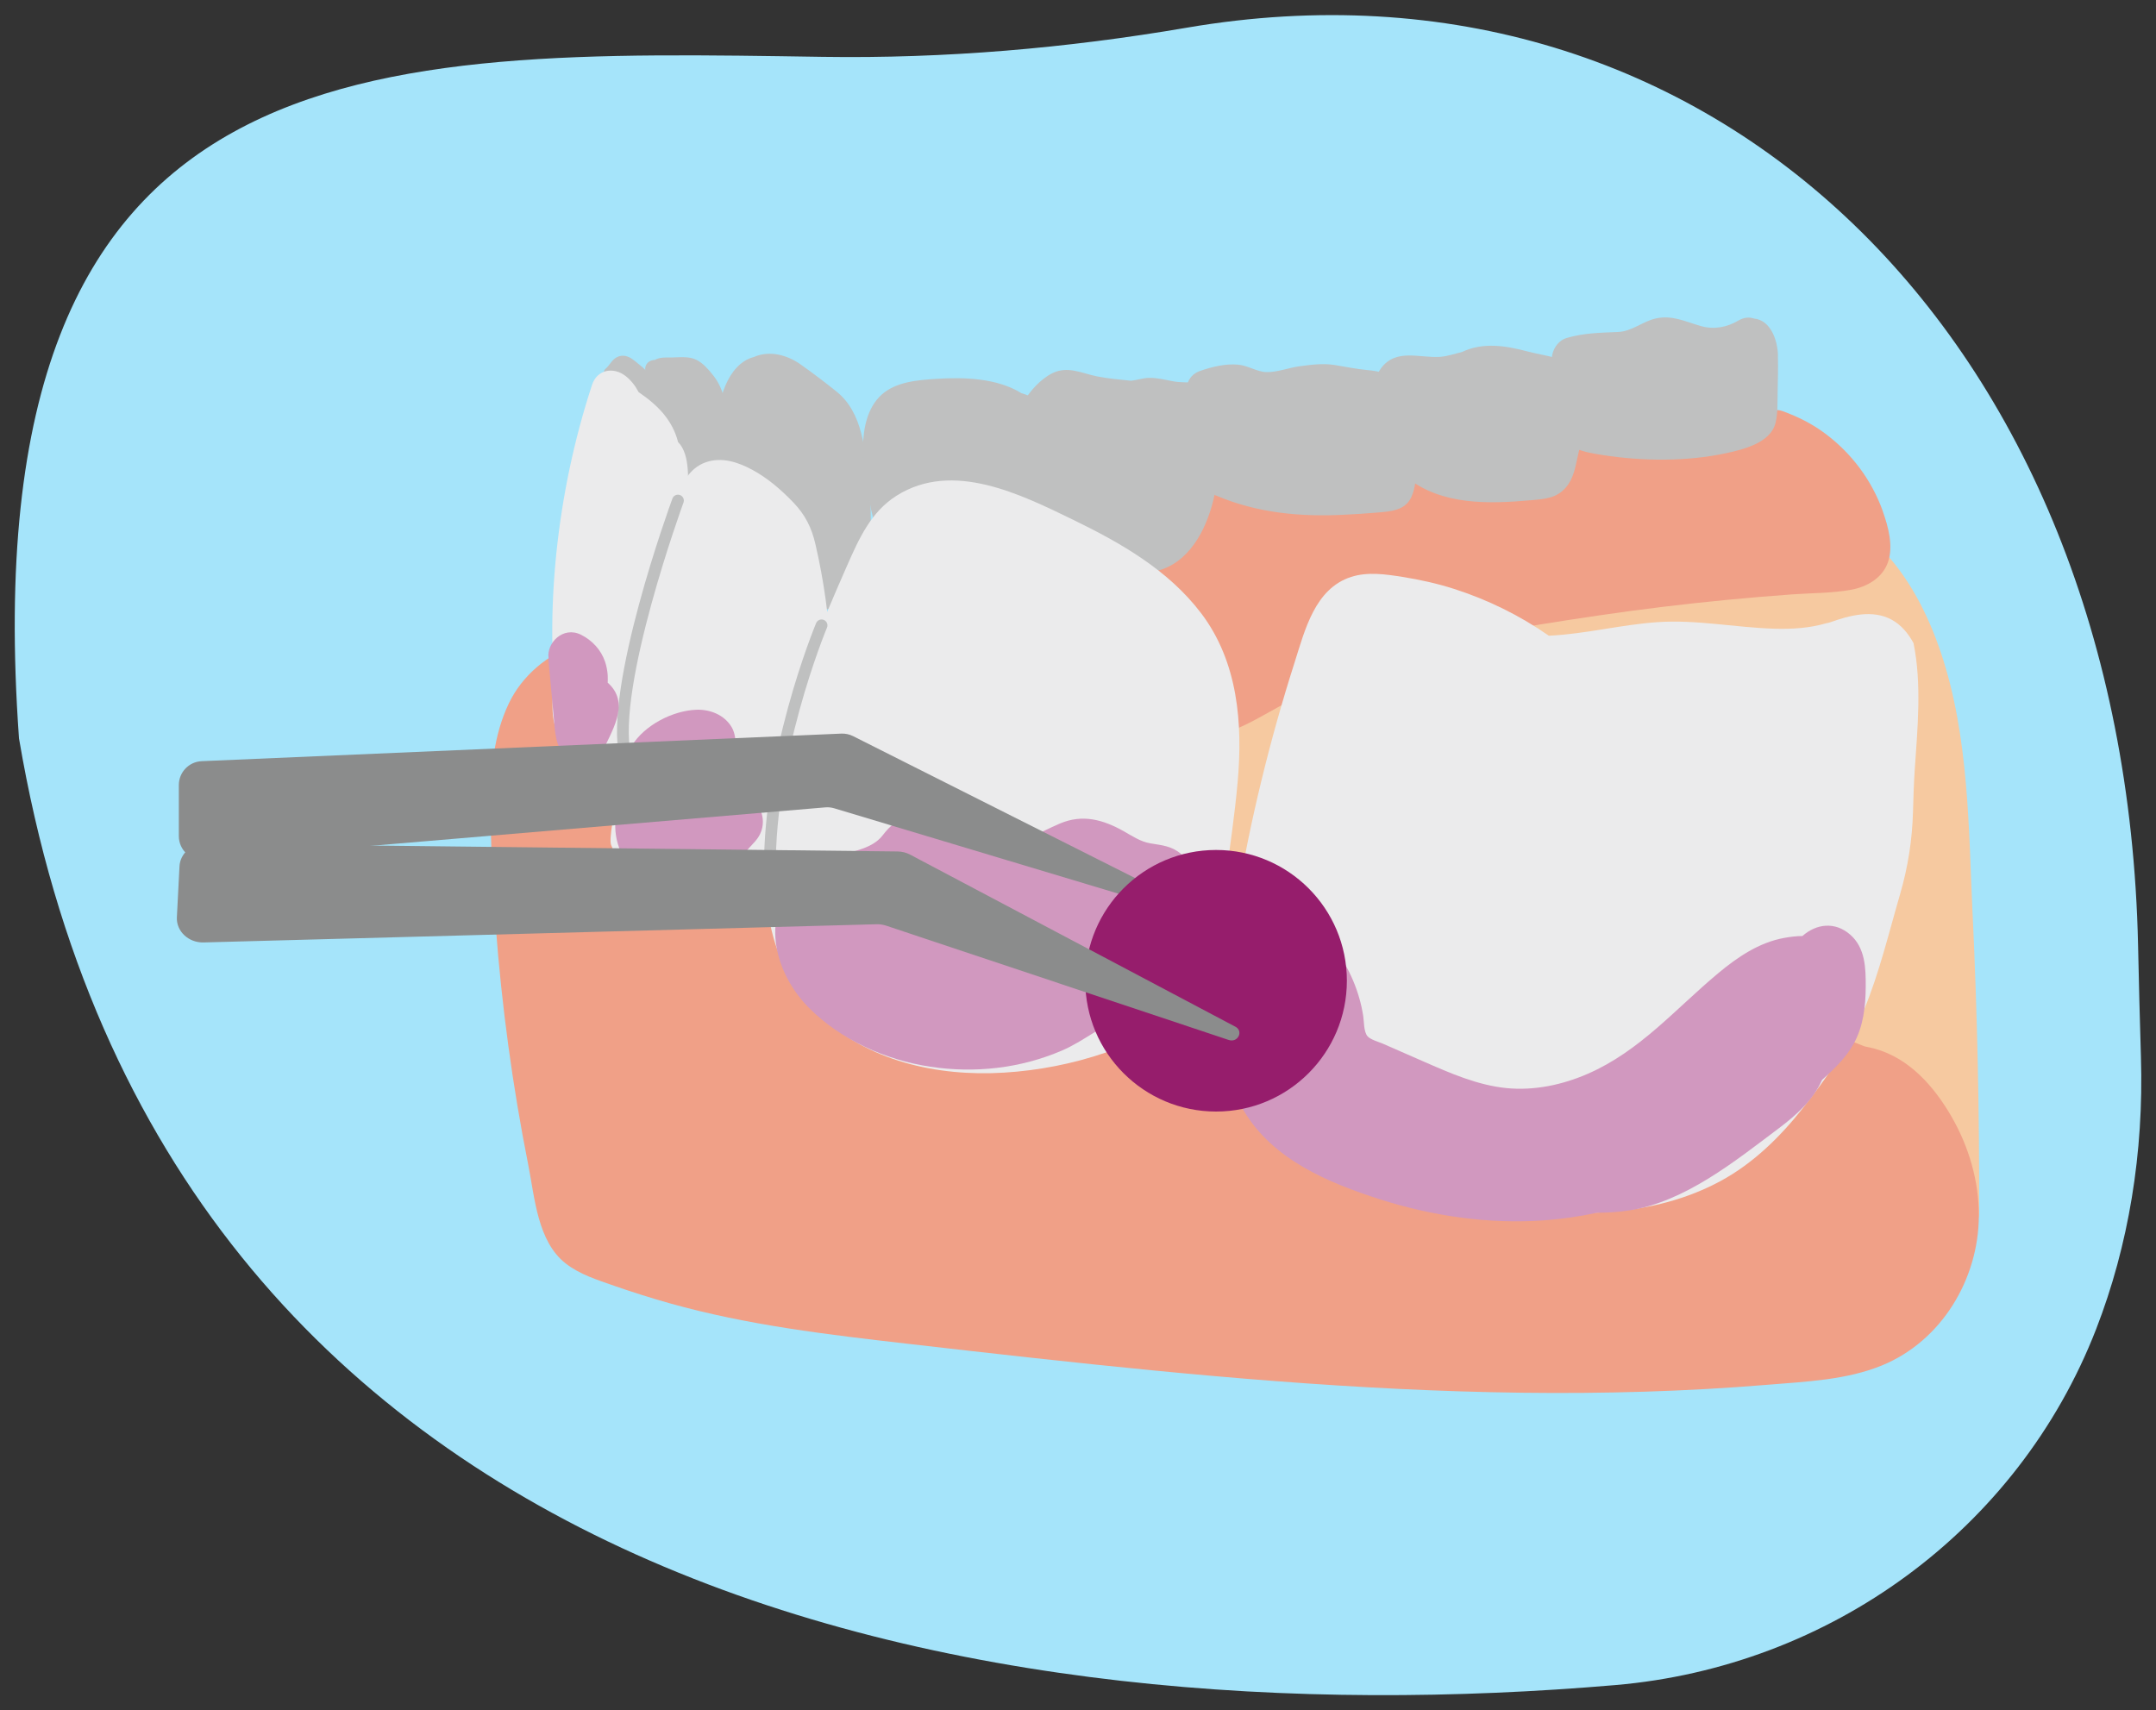 <?xml version="1.0" encoding="UTF-8"?>
<svg xmlns="http://www.w3.org/2000/svg" id="uuid-00a1aa1f-2b24-454f-a4ba-ec8bb6c7014b" data-name="Ebene 1" width="750" height="595" viewBox="0 0 750 595">
  <rect x="0" y="0" width="750" height="595" fill="#333333" stroke="none"/>
  <defs>
    <style>
      .uuid-f67258f3-e9ff-4bcb-a5fd-2ff12bacd1f1 {
        fill: #ebebec;
      }

      .uuid-58d28af9-4b57-4f67-9a8c-5c313a124e17 {
        fill: #961d6c;
      }

      .uuid-73665c94-cc7d-4aec-adbf-8972ec913816 {
        fill: #8b8c8c;
      }

      .uuid-aadc11e5-ba93-4a43-a815-e96b3c7f9b52 {
        fill: #f0a087;
      }

      .uuid-c32d6cf4-8e29-4dba-8bee-e42edf6c7d3a {
        fill: #bfc0c0;
      }

      .uuid-7286ab95-8de5-437c-bd55-83aff283b477 {
        fill: #a5e4fa;
      }

      .uuid-7880f1c5-37fb-4e10-bf94-3c9c56a6a6f8 {
        fill: #d198bf;
      }

      .uuid-f5c719c7-de23-4333-8399-24ce39d8e7eb {
        fill: #f6c9a0;
      }
    </style>
  </defs>
  <path class="uuid-7286ab95-8de5-437c-bd55-83aff283b477" d="M6.61,256.9c50.69,299.11,336.35,348.07,555.31,329.33,74.69-6.39,140.09-53.94,167.25-123.82,11.31-29.11,16.62-61.35,15.59-94.69-.4-12.98-.72-25.96-1-38.94C739.13,116.69,594.67-21.48,412.93,9.62c-41.84,7.16-84.2,10.8-126.65,10.16C129.46,17.39-10.91,13.08,6.61,256.9Z"></path>
  <g>
    <path class="uuid-f5c719c7-de23-4333-8399-24ce39d8e7eb" d="M686.21,318.39c-1.41-30.16-1.22-61.96-10.98-91.17-4.47-13.35-11.26-26.9-21.77-37.37-12.37-12.33-30.81-14.51-48.26-12.87-18.54,1.74-36.5,7.22-54.77,10.37-18.19,3.14-36.53,5.54-54.69,8.83-36.75,6.66-72.66,16.39-108.47,26.19-16.27,4.45-34.03,8.42-47.91,17.6-6.44,4.26-11.34,9.76-14.17,16.52-3.08,7.36-3.43,15.68-3.95,23.47-1.13,16.89-.64,33.84,1.34,50.69.79,6.74,2,13.71,6.31,19.47,4.37,5.85,11.09,9.35,18.61,11,7.98,1.75,16.33,2.25,24.45,3.2,9.47,1.11,18.94,2.29,28.39,3.55,18.89,2.51,37.73,5.32,56.51,8.44,18.52,3.08,37.08,6.24,55.41,10.16,17.4,3.71,33.49,10.09,49.97,16.19,33.56,12.42,68.34,22.76,104.41,26.93,4.92.57,10.38.48,14.48-1.81,3.58.32,7.35-1.52,7.36-5.67.11-34.58-.63-69.17-2.25-103.74Z"></path>
    <path class="uuid-aadc11e5-ba93-4a43-a815-e96b3c7f9b52" d="M678.84,388.41c-6.09-10.5-14.73-20.36-26.83-23.61-1.11-.3-2.23-.54-3.35-.76-21.65-8.63-44.1-15.05-67.14-18.85-13.19-2.18-26.51-3.6-39.86-4.17-13.82-.58-27.64.04-41.46-.2-13.7-.24-26.82-1.95-40.05-5.53-13.51-3.65-26.7-6.91-40.68-8.19-14.14-1.29-28.28-1.97-42.36-3.97-13.77-1.96-27.49-4.4-41.17-6.91-24.23-4.45-47.75-10.81-65.86-28.46-8.28-8.07-15.15-17.37-21.37-27.08-6.17-9.65-10.95-21.15-19-29.42-16.63-17.1-43.51-5.79-52.68,13.4-5.36,11.2-6.42,23.68-6.38,35.94.05,13.85.77,27.73,1.8,41.54,2.08,27.9,5.86,55.7,11.32,83.15,2.25,11.31,3.19,26.54,12.96,34.22,4.91,3.86,11.09,5.77,16.92,7.81,6.36,2.22,12.78,4.24,19.26,6.07,27.16,7.65,55.06,10.91,83.01,14.12,28.49,3.27,56.99,6.51,85.54,9.28,56.7,5.49,113.69,9.14,170.68,7.37,14.29-.44,28.56-1.23,42.8-2.41,13.28-1.1,27.38-1.63,39.84-6.77,20.6-8.49,33.47-29.91,33.6-51.9.07-12.1-3.48-24.19-9.53-34.64Z"></path>
    <path class="uuid-aadc11e5-ba93-4a43-a815-e96b3c7f9b52" d="M654.96,177.82c-3.87-10.8-10.83-20.09-20-26.96-4.53-3.4-9.51-5.9-14.83-7.82-.91-.33-1.76-.44-2.54-.37-7.61-3.23-16.84-2.67-25-2.43-14.13.42-28.25.99-42.37,1.79-28.28,1.6-56.51,4.13-84.57,8.09-27.86,3.92-55.54,9.33-82.66,16.83-26.64,7.37-53.49,16.35-78.11,29.02-5.95,3.06-11.06,6.57-13.22,13.23-1.86,5.73-1.29,12.45.49,18.12,3.59,11.49,12.3,20.91,22.78,26.59,11.93,6.47,25.53,8.65,38.9,9.71,14.66,1.17,29.34.54,43.89-1.53,14.07-2,27.62-5.39,40.12-12.33,11.98-6.65,23.54-13.21,36.52-17.8,26.39-9.34,54.49-13.83,82.09-17.89,14.82-2.18,29.7-3.97,44.61-5.41,7.46-.72,14.93-1.34,22.41-1.88,6.78-.48,13.79-.39,20.49-1.61,5.53-1.01,10.94-4.09,12.83-9.67,1.9-5.58.07-12.3-1.85-17.67Z"></path>
    <path class="uuid-c32d6cf4-8e29-4dba-8bee-e42edf6c7d3a" d="M618.5,123.66c-.13-5.4-2.59-12.27-8.32-12.84-1.62-.55-3.5-.45-5.44.69-3.98,2.35-8.43,3.21-12.94,1.96-5.43-1.51-10.04-4-15.88-2.66-4.63,1.07-8.19,4.47-13.03,4.68-6.19.28-11.98.32-18,2.12-4.87,1.46-7.19,9.21-2.61,12.22,0,.51.02,1.1.02,1.13-.05,1.9-.14,3.81-.21,5.71-.14,3.8-.77,7.95-.23,11.73,1.09,7.6,9.3,8.91,15.61,9.9,13.83,2.17,29.21,2.32,42.94-.63,6.04-1.3,15.47-3.61,17.21-10.45.91-3.57.67-7.74.77-11.4.11-4.05.18-8.11.08-12.17Z"></path>
    <path class="uuid-f67258f3-e9ff-4bcb-a5fd-2ff12bacd1f1" d="M661,310.99c2.72-9.32,4.22-18.95,4.47-28.65.13-4.95.29-9.87.62-14.74.94-14.04,2.48-29.61-.44-43.87-1.82-3.34-4.26-6.33-7.6-8.14-6.65-3.61-14.59-1.53-21.28.87-.48.17-.94.28-1.37.34-5.94,1.74-12.07,2.11-18.26,1.92-13.53-.41-26.92-3.2-40.49-2.28-12.7.86-25.15,4.14-37.87,4.72-10.12-7.07-21.27-12.54-33.05-16.31-5.82-1.86-11.79-3.18-17.82-4.14-5.86-.93-12.16-1.85-17.9,0-12.65,4.09-16.08,18.54-19.66,29.74-4.33,13.56-8.18,27.27-11.54,41.1-3.36,13.83-6.22,27.78-8.58,41.82-2.29,13.59-5.44,28.08-4,41.91,2.98,28.44,27.23,43.34,52.12,51.62,26.23,8.73,54.46,16.97,82.39,14.64,13.18-1.1,26.17-4.36,37.84-10.69,11.35-6.16,20.7-15.34,28.64-25.41,8.32-10.54,16.05-21.61,21.2-34.08,5.35-12.94,8.63-26.81,12.55-40.24.01-.05.03-.09.04-.14Z"></path>
    <path class="uuid-c32d6cf4-8e29-4dba-8bee-e42edf6c7d3a" d="M550.94,133.67c-2.44-9.38-11.75-9.32-19.51-11.39-7.7-2.05-15.54-3.29-22.86.18-2.54.59-4.99,1.5-7.6,1.68-7.15.49-15.32-3.05-20.55,3.96-4.26,5.71-2,14.39-1.03,20.86,1,6.77,4.55,12.74,9.87,17.05,12.22,9.89,28.76,9.32,43.58,7.99,4.62-.41,8.65-.68,11.87-4.41,2.75-3.18,3.28-7.13,4.18-11.05,1.84-8.02,4.22-16.59,2.07-24.88Z"></path>
    <path class="uuid-c32d6cf4-8e29-4dba-8bee-e42edf6c7d3a" d="M423.02,136.25c-4.18-4.38-9.87-2.61-15.1-3.63-2.7-.53-5.41-1.2-8.17-1.17-1.99.02-4.22.8-6.32,1.01-4.06-.45-8.14-.75-11.97-1.55-5.17-1.08-10.02-3.65-15.25-1.14-4.05,1.95-8.05,6.28-10.19,10.18-2.46,4.48-2.86,9.98-3.08,15-.25,5.7.54,11.3,2.55,16.64,3.11,8.26,6.77,17.61,14.45,22.68,5.05,3.33,11.15,3.81,17,4.43,5.55.58,11.48,1.25,16.9-.49,11-3.54,16.58-15.91,18.7-26.26,1.28-6.26,2.32-12.57,2.94-18.93.53-5.45,1.71-12.38-2.46-16.76Z"></path>
    <path class="uuid-c32d6cf4-8e29-4dba-8bee-e42edf6c7d3a" d="M302.09,167.5c-1.15-10.84-1.94-23.93-11.06-31.25-4.01-3.22-8.29-6.47-12.49-9.44-4.54-3.22-10.48-4.93-15.85-2.79-.11.04-.21.09-.32.14-1.74.43-3.41,1.28-4.86,2.53-7.18,6.17-8.72,19.24-8.02,28.11.83,10.45,5.09,20.38,10.15,29.45,4.86,8.72,12.68,14.5,18.38,22.48,3.24,4.53,8.29,7.76,13.33,3.24,3.37-3.02,5.4-7.61,7.18-11.67,2.06-4.69,3.87-9.12,4.25-14.29.4-5.45-.13-11.09-.7-16.51Z"></path>
    <path class="uuid-c32d6cf4-8e29-4dba-8bee-e42edf6c7d3a" d="M493.84,153.49c-.17-7.46-.64-16.46-7.22-21.22-3.27-2.36-7.04-3.16-10.99-3.53-3.86-.36-7.43-1.13-11.24-1.74-4.13-.67-8.14-.13-12.25.41-3.69.48-7.96,2.16-11.64,2.04-3.28-.11-6.37-2.28-9.78-2.59-4.49-.4-8.98.73-13.19,2.16-4.99,1.7-5.76,7.1-3.79,10.63-3.95,4.42-4.55,10.29-2.68,16.31,1.03,3.32,2.25,6.79,3.8,9.91,1.75,3.51,4.63,5.01,8.09,6.49,14.34,6.13,29.43,7.51,44.88,6.7,3.61-.19,7.24-.38,10.84-.71,3.63-.33,7.99-.41,10.75-3.17,2.49-2.49,2.84-6.83,3.37-10.13.62-3.82,1.13-7.68,1.04-11.55Z"></path>
    <path class="uuid-c32d6cf4-8e29-4dba-8bee-e42edf6c7d3a" d="M365.69,143.75c-2.63-3.64-6.3-5.78-10.38-6.97-8.41-5.22-19.81-5.61-29.55-4.98-6.45.42-14.03.97-19.07,5.5-5.01,4.51-6.41,11.8-6.48,18.26-.08,7.27,1.4,14.76,2.85,21.86,1.37,6.68,3.94,11.71,11.12,13.24,6.9,1.47,14.05,2.3,21.06,3.11,5.82.67,12.08.88,17.66-1.18,13.74-5.09,16.36-19.14,16.64-32.2.13-5.78-.38-11.81-3.86-16.64Z"></path>
    <path class="uuid-c32d6cf4-8e29-4dba-8bee-e42edf6c7d3a" d="M234.03,152.06c-.89-3.87-2.13-7.67-3.26-11.48-.51-1.73-.99-3.48-1.75-5.12-.74-1.61-1.77-3.16-2.79-4.61-1.02-1.44-2.15-2.72-3.56-3.78-1.23-.93-2.44-2.15-3.84-2.81-1.75-.82-3.55-.66-5.06.55-1.24.99-1.91,2.48-3.13,3.5-1.04.86-.45,2.12.52,2.56,0,.92.32,1.91.65,2.71.83,2.02,2.51,3.58,3.93,5.2,1.67,1.9,3.34,3.81,5.01,5.71,1.79,2.04,3.48,4.31,5.47,6.14.91.83,1.96,1.37,2.98,2.03,1.08.7,1.91,1.34,3.24,1.47,1.11.11,1.79-1.13,1.58-2.07Z"></path>
    <path class="uuid-c32d6cf4-8e29-4dba-8bee-e42edf6c7d3a" d="M252.42,156.19c0-3.41.38-6.81.34-10.22-.05-5.54-1.17-11-4.69-15.42-1.57-1.97-3.48-4.2-5.77-5.35-2.53-1.28-5.58-.9-8.31-.85-2.02.04-4.4-.19-6.21.86-1.79.05-3.48,1.22-3.35,3.54.72,12.58,4.63,24.45,9.98,35.79,2.04,4.32,4.31,10.39,10.07,10.13,4.97-.22,8-4.86,8.36-9.43.23-3.01-.42-6.03-.42-9.04Z"></path>
    <path class="uuid-f67258f3-e9ff-4bcb-a5fd-2ff12bacd1f1" d="M417.8,213.3c-11.31-14.91-27.83-24.38-44.39-32.42-18.26-8.86-41.93-20.76-61.48-8.46-8.98,5.65-13.15,15.03-17.26,24.37-4.63,10.5-9.14,21.07-13.18,31.81-7.99,21.21-14.07,43.32-15.26,66.04-1.12,21.27,2.33,42.51,18.19,57.92,17.11,16.62,41.67,22.04,64.88,20.6,23.96-1.48,47.55-9.24,67.07-23.33,2.46-1.77,4.55-10.32,5.04-11.88,3.22-10.15,3.56-21.54,4.94-32.05,1.47-11.18,3.16-22.37,4.17-33.61,1.85-20.55.17-42.02-12.72-59Z"></path>
    <path class="uuid-f67258f3-e9ff-4bcb-a5fd-2ff12bacd1f1" d="M289.04,227.91c-.66-13.01-2.45-26.03-5.41-38.71-1.33-5.72-3.55-10.11-7.64-14.38-4.15-4.33-8.89-8.45-14.19-11.32-4.99-2.71-10.73-4.64-16.32-2.66-5.66,2.01-8.51,7.42-9.95,12.9-3.3,12.57-5.11,25.63-7.22,38.44-2.15,13.02-4.25,26.05-7.1,38.93-1.05,4.76-10.5,39.09-8.56,43.02.22.45.42.92.58,1.4,1.05,3.06,2.6,5.85,4.86,7.97,1.45,1.36,3.06,2.4,4.79,3.22.55.26,1.09.56,1.6.89,1.85,1.21,3.81,2.22,5.86,2.98,5.84,2.15,11.6.75,17.17-1.28.88-.32,1.8-.51,2.74-.59,5.9-.5,11.8-1.19,17.67-1.74,2.22-.21,3.89-1.15,5.01-2.46.87-1.02,2.01-1.76,3.19-2.4,3.45-1.85,5.55-5.27,6.02-8.96.12-.96.34-1.9.69-2.8.45-1.13.8-2.31,1.1-3.52,1.62-6.62,2.64-13.43,3.52-20.19,1.68-12.84,2.23-25.81,1.57-38.74Z"></path>
    <path class="uuid-f67258f3-e9ff-4bcb-a5fd-2ff12bacd1f1" d="M235.89,153.83c-1.94-7.6-6.95-12.81-13.74-17.41-1.13-2.16-2.59-4.1-4.55-5.62-4.15-3.23-9.87-2.31-11.64,3.07-6.23,19-10.34,38.58-12.41,58.46-1.01,9.75-1.5,19.55-1.44,29.34.03,4.53.24,9.05.32,13.58.08,4.54-.54,9.17-.08,13.69.92,9.06,7.61,15.54,16.79,15.88,2.96.11,5.77-.53,8.34-1.71,1.77.83,3.85.85,5.91-.53,6.55-4.37,8.65-11.15,9.55-18.63.18-1.46.33-2.92.48-4.39.47-1.37.87-2.76,1.19-4.14,2.35-10.09,2.51-20.6,3-30.89.49-10.28.98-20.57,1.47-30.85.28-5.8,1.21-15.47-3.19-19.88Z"></path>
    <path class="uuid-f67258f3-e9ff-4bcb-a5fd-2ff12bacd1f1" d="M511.04,227.74c-7.21,0-14.94-.75-21.92-3-1.08-.35-1.67-1.5-1.32-2.58.35-1.08,1.5-1.67,2.58-1.32,19.3,6.22,46,.02,46.27-.04,1.1-.26,2.2.42,2.46,1.52.26,1.1-.42,2.2-1.52,2.46-.75.18-12.67,2.95-26.56,2.95Z"></path>
    <path class="uuid-c32d6cf4-8e29-4dba-8bee-e42edf6c7d3a" d="M267.92,309.03c-1.09,0-2-.86-2.04-1.96-1.78-42.72,17.83-89.84,18.03-90.31.44-1.04,1.64-1.53,2.68-1.09,1.04.44,1.53,1.64,1.09,2.68-.2.46-19.46,46.77-17.71,88.55.05,1.13-.83,2.08-1.96,2.13-.03,0-.06,0-.09,0Z"></path>
    <path class="uuid-c32d6cf4-8e29-4dba-8bee-e42edf6c7d3a" d="M217.48,265.18c-.94,0-1.79-.65-2-1.6-5.46-24.59,17.46-87.48,18.43-90.14.39-1.06,1.57-1.61,2.63-1.22,1.06.39,1.61,1.57,1.22,2.63-.24.64-23.48,64.41-18.28,87.84.25,1.1-.45,2.2-1.55,2.44-.15.03-.3.05-.45.05Z"></path>
    <path class="uuid-7880f1c5-37fb-4e10-bf94-3c9c56a6a6f8" d="M262.98,279.24c-.11-.14-.22-.28-.33-.43.02-.09.05-.18.08-.3.57-1.87.26-4.42-.28-6.27-1.03-3.56-3.72-5.76-5.3-8.93-1.61-3.23-.7-7.11-2.68-10.42-2.51-4.18-7.43-6.13-12.13-5.98-8.33.28-18.18,5.4-22.54,12.5-.3.49-.52.97-.69,1.45-2.72,4.6-3.73,9.95-3.13,15.14-.35,1.24-.68,2.48-.99,3.72-2.2,8.93-.76,16.39,5.37,23.33,2.23,2.52,5.01,5.28,7.92,6.99,4.49,2.64,7.96.53,12.53.08,4.51-.45,8.46-.2,12.19-3.26,3.05-2.5,3.92-5.61,5.56-9.01,1.35-2.78,3.93-4.32,5.49-7.02,2.17-3.76,1.59-8.3-1.09-11.61Z"></path>
    <path class="uuid-7880f1c5-37fb-4e10-bf94-3c9c56a6a6f8" d="M421.88,318.7c0-.08.02-.15.02-.23.41-7.88-5.24-16.57-11.11-21.44-3.32-2.76-6.58-2.95-10.63-3.64-3.44-.58-6.25-2.52-9.24-4.21-7.21-4.05-14.39-6.04-22.3-2.64-7,3-12.88,6.84-20.67,7.71-7,.78-14.31-.22-20.41-3.87-3.46-2.07-6.22-5.06-10.47-5.39-4.83-.38-7.37,2.21-10.09,5.7-3.43,4.4-9.69,5.27-14.72,6.9-6.58,2.12-12.88,4.98-17.18,10.6-10.29,13.45-4.6,31.5,6.38,42.49,11.12,11.13,26.66,18.1,42.11,20.42,15.58,2.34,31.41.6,45.91-5.65,7.41-3.19,13.73-8.7,21.22-11.56,7.59-2.89,15.48-3.11,21.71-9.04,5.58-5.31,8.19-12.83,10.39-20.01.76-2.48.27-4.58-.91-6.15Z"></path>
    <path class="uuid-7880f1c5-37fb-4e10-bf94-3c9c56a6a6f8" d="M643.64,325.17c-5.29-4.64-11.81-3.82-16.64.47-2.18,0-4.37.3-6.37.66-8.76,1.59-16.31,6.75-23.01,12.35-14.82,12.37-27.14,27-45.27,34.91-8.84,3.86-18.67,5.94-28.32,4.98-10.07-1-19.67-5.24-28.85-9.26-4.71-2.06-9.42-4.12-14.13-6.19-1.37-.6-4.33-1.4-5.33-2.58-1.37-1.61-1.19-5.13-1.51-7.12-1.33-8.49-4.85-16.66-9.98-23.55-4.81-6.46-12.29-14.73-20.71-15.85-9.34-1.25-15.45,6.92-18.08,14.84-6.17,18.55-2.62,40.97,7.25,57.61,10.08,17,29.41,25.06,47.46,30.83,18.29,5.84,38.04,8.69,57.24,7.26,6.05-.45,12.11-1.31,18.07-2.62,3.73,0,7.46-.23,11.2-.8,19.38-2.95,36.82-17.08,52.07-28.54,6.33-4.76,11.94-9.84,15.11-16.88,4.12-3.7,8.21-7.61,10.93-12.45,3.42-6.11,4.22-13.08,4.25-19.97.03-6.47-.14-13.5-5.38-18.1Z"></path>
    <path class="uuid-7880f1c5-37fb-4e10-bf94-3c9c56a6a6f8" d="M211.93,237.99c-.21-.2-.38-.35-.53-.48.04-.88.04-1.76,0-2.64-.12-1.61-.42-3.2-.94-4.72-1.39-4.09-4.5-7.41-8.33-9.32-6.3-3.14-12.06,2.94-11.31,8.12-.02.4-.02.8.02,1.24.59,6.42,1.19,12.85,1.78,19.27.47,5.07.49,10.84,4.84,14.3,3.31,2.64,9.66,3.38,11.78-1.52,3.28-7.57,10.03-17.03,2.68-24.26Z"></path>
    <g>
      <path class="uuid-73665c94-cc7d-4aec-adbf-8972ec913816" d="M410.2,313.19l-113.44-57.09c-1.27-.64-2.68-.94-4.1-.88l-222.49,9.59c-4.45.19-7.96,3.85-7.96,8.31v17.75c0,4.87,4.17,8.7,9.02,8.29l215.87-18.28c1.04-.09,2.09.02,3.09.32l118.56,35.62c2.29.69,3.58-2.55,1.44-3.63Z"></path>
      <circle class="uuid-58d28af9-4b57-4f67-9a8c-5c313a124e17" cx="423.03" cy="341.2" r="45.5"></circle>
      <path class="uuid-73665c94-cc7d-4aec-adbf-8972ec913816" d="M429.71,357.17l-113.08-59.84c-1.34-.71-2.84-1.09-4.38-1.11l-240.79-2.71c-4.82-.05-8.79,3.41-9.02,7.86l-.91,17.73c-.25,4.86,4.05,8.92,9.32,8.77l234.08-6.33c1.13-.03,2.26.14,3.33.49l119.17,39.77c3.2,1.07,5.24-3.08,2.29-4.64Z"></path>
    </g>
  </g>
</svg>
